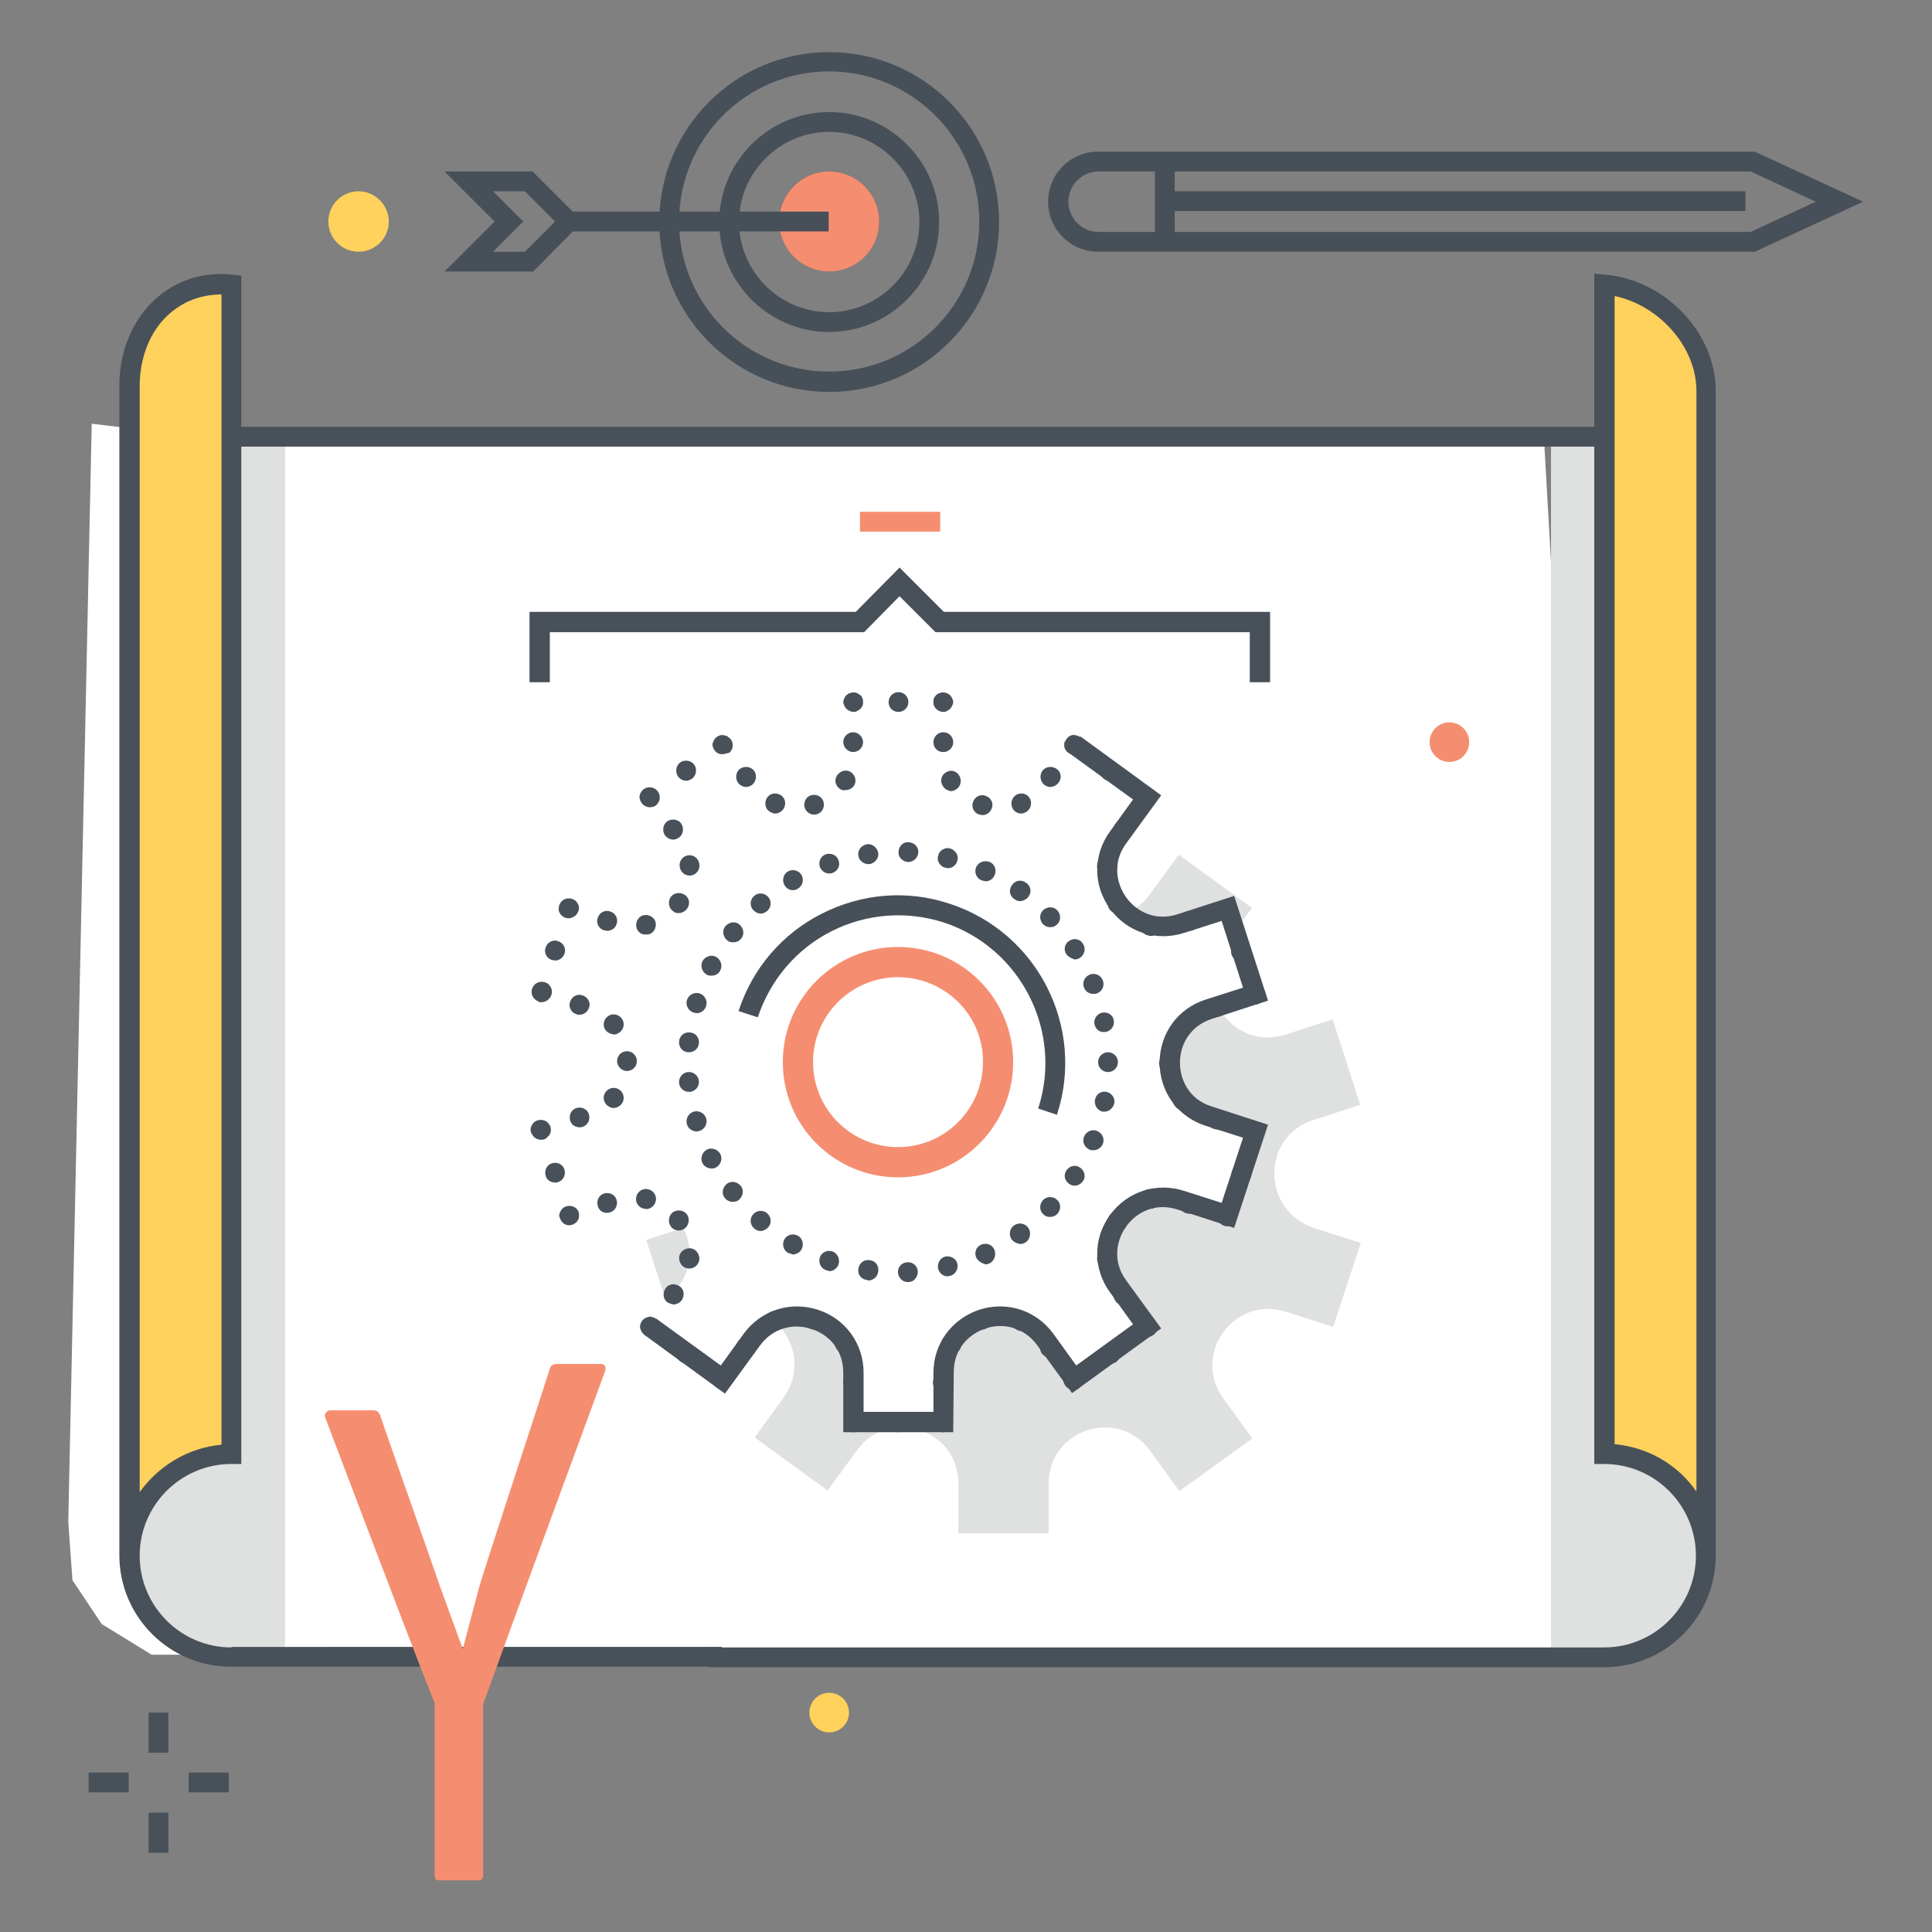 <?xml version="1.0" encoding="utf-8"?>
<!-- Generator: Adobe Illustrator 21.0.0, SVG Export Plug-In . SVG Version: 6.00 Build 0)  -->
<svg version="1.1" id="katman_1" xmlns="http://www.w3.org/2000/svg" xmlns:xlink="http://www.w3.org/1999/xlink" x="0px" y="0px"
	 viewBox="0 0 370.7 370.7" style="enable-background:new 0 0 370.7 370.7;" xml:space="preserve">
<rect x="0" y="0" width="370.7" height="370.7" fill="#808080" stroke="none"/>
<style type="text/css">
	.st0{fill:#FFFFFF;}
	.st1{fill:#F7F7F7;}
	.st2{opacity:0.6;}
	.st3{fill:none;stroke:#E2E2E2;stroke-width:2;stroke-miterlimit:10;}
	.st4{opacity:0.57;}
	.st5{fill:none;stroke:#E2E2E2;stroke-width:2;stroke-linecap:round;stroke-miterlimit:10;}
	.st6{fill:#E2E2E2;}
	.st7{fill:none;stroke:#EFEFEF;stroke-width:1.514;stroke-miterlimit:10;}
	.st8{fill:#5CC67B;}
	.st9{fill:none;stroke:#59BE77;stroke-width:2;stroke-miterlimit:10;}
	.st10{fill:#59BE77;}
	.st11{fill:#FFD15D;}
	.st12{fill:#DEDEDD;}
	.st13{fill:#17A05E;}
	.st14{fill:#475059;}
	.st15{fill:#48515A;}
	.st16{fill:#C5D8DE;}
	.st17{fill:#41464B;}
	.st18{fill:#AFAFAF;}
	.st19{fill:#F58E70;}
	.st20{fill:#5FE0ED;}
	.st21{fill:#E6E9EE;}
	.st22{fill:#FF7058;}
	.st23{fill:#84DBFF;}
	.st24{fill:#FFD05B;}
	.st25{fill:#4CDBC4;}
	.st26{fill:#DFE0E0;}
	.st27{fill:#CED5E0;}
	.st28{fill:#231F20;}
	.st29{fill:#FFFFFF;stroke:#231F20;stroke-width:1.5;stroke-linecap:round;stroke-linejoin:round;stroke-miterlimit:10;}
	.st30{fill:#2E2E2E;}
</style>
<g>
	<g>
		<polygon class="st0" points="34.2,83.3 296.2,83.3 307.1,274.4 314.5,285.8 317.1,299.3 309.3,313.9 296.9,317.5 29.1,317.5 
			19.5,311.6 13.9,303.2 13.1,292 17.6,81.3 		"/>
		<g>
			<g>
				<g>
					<path class="st26" d="M307.1,83.8l0.8,1.4V279c10.8,0,19.5,8.7,19.5,19.5s-8.7,19.5-19.5,19.5h-10.3V83.8H307.1z"/>
					<path class="st26" d="M45.2,83.8l-0.8,1.4V279c-10.8,0-19.5,8.7-19.5,19.5S33.6,318,44.4,318h10.3V83.8H45.2z"/>
					<path class="st11" d="M308.2,54.6c10.9,0,19.8,10,19.8,20.8v224.4c0-10.1-9.6-19.8-19.8-20.7V54.6z"/>
					<path class="st11" d="M45.2,54.6C34.2,54.6,24,63.3,24,74.1v224.4c0-10.1,10.9-18.5,21.1-19.4V54.6z"/>
					<path class="st15" d="M307.2,85.7h-262c-1.1,0-1.9-0.9-1.9-1.9c0-1.1,0.9-1.9,1.9-1.9h262c1.1,0,1.9,0.9,1.9,1.9
						C309.1,84.9,308.3,85.7,307.2,85.7"/>
					<path class="st15" d="M44.4,316.1c-9.7,0-17.6-7.9-17.6-17.6s7.9-17.6,17.6-17.6h1.9v-228l-1.7-0.2c-5.7-0.6-10.8,1.1-14.8,4.7
						c-4.4,4-6.9,10-6.9,16.6v224.4c0,11.8,9.6,21.4,21.4,21.4h94.2v-3.8H44.4z M26.8,74.1c0-5.5,2-10.6,5.6-13.8
						c2.8-2.5,6.2-3.8,10.1-3.8v220.7c-6.5,0.6-12.1,4.1-15.7,9.1V74.1z"/>
					<path class="st15" d="M308,52.7l-2.1-0.2v228.4h1.9c9.7,0,17.6,7.9,17.6,17.6c0,9.7-7.9,17.6-17.6,17.6H135.9v3.8h171.9
						c11.8,0,21.4-9.6,21.4-21.4V75.1C329.3,64,319.6,53.7,308,52.7 M325.5,286.2c-3.5-5.1-9.2-8.5-15.7-9.1V56.8
						c8.6,1.8,15.7,9.8,15.7,18.2V286.2z"/>
					<rect x="28.5" y="328.6" class="st15" width="3.8" height="7.7"/>
					<rect x="28.5" y="347.8" class="st15" width="3.8" height="7.7"/>
					<rect x="36.2" y="340.1" class="st15" width="7.7" height="3.8"/>
					<rect x="17" y="340.1" class="st15" width="7.7" height="3.8"/>
					<path class="st11" d="M74.6,42.5c0,3.2-2.6,5.8-5.8,5.8s-5.8-2.6-5.8-5.8c0-3.2,2.6-5.8,5.8-5.8S74.6,39.4,74.6,42.5"/>
					<path class="st11" d="M162.9,328.6c0,2.1-1.7,3.8-3.8,3.8c-2.1,0-3.8-1.7-3.8-3.8s1.7-3.8,3.8-3.8
						C161.2,324.8,162.9,326.5,162.9,328.6"/>
					<path class="st14" d="M159.1,75.2c-18,0-32.6-14.6-32.6-32.6s14.6-32.6,32.6-32.6s32.6,14.6,32.6,32.6S177.1,75.2,159.1,75.2
						 M159.1,13.7c-15.9,0-28.8,12.9-28.8,28.8s12.9,28.8,28.8,28.8s28.8-12.9,28.8-28.8S174.9,13.7,159.1,13.7 M159.1,63.7
						c-11.6,0-21.1-9.5-21.1-21.1s9.5-21.1,21.1-21.1c11.6,0,21.1,9.5,21.1,21.1S170.7,63.7,159.1,63.7 M159.1,25.3
						c-9.5,0-17.3,7.8-17.3,17.3s7.8,17.3,17.3,17.3c9.5,0,17.3-7.8,17.3-17.3S168.6,25.3,159.1,25.3"/>
					<path class="st14" d="M159.1,52.1c-5.3,0-9.6-4.3-9.6-9.6s4.3-9.6,9.6-9.6c5.3,0,9.6,4.3,9.6,9.6S164.4,52.1,159.1,52.1
						 M159.1,36.8c-3.2,0-5.8,2.6-5.8,5.8s2.6,5.8,5.8,5.8c3.2,0,5.8-2.6,5.8-5.8S162.2,36.8,159.1,36.8"/>
					<path class="st19" d="M159.1,34.9c-4.2,0-7.7,3.4-7.7,7.7s3.4,7.7,7.7,7.7s7.7-3.4,7.7-7.7S163.3,34.9,159.1,34.9"/>
					<path class="st19" d="M159.1,52.1c-5.3,0-9.6-4.3-9.6-9.6s4.3-9.6,9.6-9.6c5.3,0,9.6,4.3,9.6,9.6S164.4,52.1,159.1,52.1
						 M159.1,36.8c-3.2,0-5.8,2.6-5.8,5.8s2.6,5.8,5.8,5.8c3.2,0,5.8-2.6,5.8-5.8S162.2,36.8,159.1,36.8"/>
					<rect x="107.2" y="40.6" class="st14" width="51.8" height="3.8"/>
					<path class="st14" d="M102.3,52.1H85.3l9.6-9.6l-9.6-9.6h16.9l9.6,9.6L102.3,52.1z M94.6,48.3h6.1l5.8-5.8l-5.8-5.8h-6.1
						l5.8,5.8L94.6,48.3z"/>
					<path class="st14" d="M336.7,48.3h-126c-5.3,0-9.6-4.3-9.6-9.6s4.3-9.6,9.6-9.6h126l20.8,9.6L336.7,48.3z M210.8,32.9
						c-3.2,0-5.8,2.6-5.8,5.8s2.6,5.8,5.8,5.8h125.1l12.5-5.8l-12.5-5.8H210.8z"/>
					<rect x="221.6" y="31.8" class="st14" width="3.8" height="14.6"/>
					<rect x="223.5" y="36.7" class="st14" width="111.4" height="3.8"/>
					<path class="st26" d="M226.5,177.3l9-2.9l1.4,4.3l3.3-4.5l-14-10.2l-5.6,7.6c-1.2,1.7-2.8,2.9-4.4,3.6
						C218.8,177.5,222.5,178.6,226.5,177.3"/>
					<path class="st26" d="M131.1,235.6l-7.1,2.3l3.9,12.1l2.3-3.2C132.9,243.2,132.8,239,131.1,235.6"/>
					<path class="st26" d="M252,214.9l9-2.9l-5.3-16.4l-9,2.9c-5.6,1.8-10.7-1-12.9-5.3l-1.9,0.6c-9.9,3.2-10,17.3,0,20.5l9,2.9
						l-5.3,16.1l-9-2.9c-9.9-3.2-18.2,8.1-12.1,16.6l5.6,7.7l-14,10.1l-5.6-7.7c-6.1-8.5-19.5-4.1-19.5,6.3l0,9.5l-17.3,0l0-9.5
						c0-8.4-8.5-12.8-15.1-9.9c3.9,3.4,5.4,9.5,1.8,14.6l-5.6,7.7l14,10.2l5.6-7.7c6.2-8.5,19.5-4.1,19.5,6.4l0,9.5l17.3,0l0-9.5
						c0-10.5,13.4-14.8,19.5-6.3l5.6,7.7l14-10.1l-5.6-7.7c-6.1-8.5,2.1-19.8,12.1-16.6l9,2.9l5.3-16.1l-9-2.9
						C242,232.2,242,218.1,252,214.9"/>
					<path class="st14" d="M202.8,213.9l-3.6-1.2c4.8-14.8-3.3-30.8-18.1-35.7c-7.2-2.3-14.9-1.7-21.6,1.7
						c-6.7,3.4-11.7,9.3-14.1,16.5l-3.7-1.2c2.7-8.2,8.3-14.8,16-18.7c7.7-3.9,16.4-4.6,24.5-1.9
						C199.1,178.9,208.3,197.1,202.8,213.9"/>
					<path class="st19" d="M172.3,225.9c-12.2,0-22.1-9.9-22.1-22.1s9.9-22.1,22.1-22.1s22.1,9.9,22.1,22.1S184.5,225.9,172.3,225.9
						 M172.3,187.5c-9,0-16.3,7.3-16.3,16.3c0,9,7.3,16.3,16.3,16.3c9,0,16.3-7.3,16.3-16.3C188.7,194.8,181.3,187.5,172.3,187.5"/>
					<path class="st15" d="M172.3,244.2c-0.1-1.1,0.8-2,1.8-2c1.1-0.1,2,0.8,2,1.8c0,1.1-0.8,2-1.8,2h0c0,0-0.1,0-0.1,0
						C173.2,246,172.4,245.2,172.3,244.2 M166.3,245.6L166.3,245.6c-1.1-0.2-1.8-1.1-1.6-2.2c0.2-1.1,1.1-1.8,2.2-1.6
						c1.1,0.1,1.8,1.1,1.6,2.2c-0.1,1-1,1.7-1.9,1.7C166.5,245.6,166.4,245.6,166.3,245.6 M180,243.4c-0.2-1,0.4-2.1,1.4-2.3
						c1-0.2,2.1,0.4,2.3,1.4c0.2,1-0.4,2.1-1.4,2.3c-0.2,0-0.3,0.1-0.5,0.1C181,244.9,180.2,244.3,180,243.4 M158.5,243.7
						L158.5,243.7c-1-0.3-1.5-1.4-1.2-2.4c0.3-1,1.4-1.5,2.4-1.2c1,0.4,1.5,1.4,1.2,2.5c-0.3,0.8-1,1.3-1.8,1.3
						C158.9,243.8,158.7,243.8,158.5,243.7 M187.3,241.3c-0.4-1,0-2.1,1-2.5v0c1-0.4,2.1,0,2.5,1s0,2.1-0.9,2.6
						c-0.3,0.1-0.5,0.2-0.8,0.2C188.4,242.4,187.7,242,187.3,241.3 M151.2,240.4c-0.9-0.5-1.2-1.7-0.7-2.6c0.5-0.9,1.7-1.2,2.6-0.7
						c0.9,0.5,1.2,1.7,0.7,2.6c-0.3,0.6-1,1-1.7,1C151.9,240.6,151.5,240.5,151.2,240.4 M194.1,237.8c-0.6-0.9-0.4-2.1,0.5-2.7
						c0.9-0.6,2.1-0.4,2.7,0.5c0.6,0.8,0.4,2.1-0.4,2.7c-0.3,0.2-0.7,0.4-1.1,0.4C195.1,238.6,194.5,238.3,194.1,237.8 M144.7,235.7
						L144.7,235.7c-0.8-0.7-0.9-1.9-0.2-2.7c0.7-0.8,1.9-0.9,2.7-0.2c0.8,0.7,0.9,1.9,0.2,2.7c-0.4,0.4-0.9,0.7-1.5,0.7
						C145.5,236.2,145,236,144.7,235.7 M200.2,233c-0.8-0.7-0.8-1.9-0.1-2.7c0.7-0.8,2-0.8,2.7-0.1c0.8,0.7,0.8,1.9,0.1,2.7
						c-0.4,0.4-0.9,0.6-1.4,0.6C201,233.5,200.6,233.4,200.2,233 M139.1,229.9c-0.7-0.8-0.5-2,0.3-2.7c0.8-0.7,2-0.5,2.7,0.3
						c0.7,0.8,0.5,2-0.3,2.7c-0.3,0.3-0.8,0.4-1.2,0.4C140.1,230.6,139.5,230.4,139.1,229.9 M205.2,227.2c-0.9-0.6-1.2-1.7-0.6-2.6
						c0.6-0.9,1.7-1.2,2.6-0.6c0.9,0.6,1.2,1.8,0.6,2.6c-0.4,0.6-1,0.9-1.6,0.9C205.9,227.5,205.5,227.4,205.2,227.2 M134.8,223.2
						c-0.5-0.9-0.1-2.1,0.8-2.6c0.9-0.5,2.1-0.1,2.6,0.8c0.5,0.9,0.1,2.1-0.8,2.6c-0.3,0.2-0.6,0.2-0.9,0.2
						C135.8,224.2,135.1,223.8,134.8,223.2 M209.1,220.6c-1-0.4-1.5-1.5-1.1-2.5c0.4-1,1.5-1.5,2.5-1.1c1,0.4,1.5,1.5,1.1,2.5
						c-0.3,0.7-1,1.2-1.8,1.2C209.5,220.7,209.3,220.7,209.1,220.6 M131.8,215.7c-0.3-1,0.3-2.1,1.3-2.4c1-0.3,2.1,0.3,2.4,1.3
						c0.3,1-0.3,2.1-1.3,2.4c-0.2,0-0.3,0.1-0.5,0.1C132.8,217.1,132,216.5,131.8,215.7 M211.6,213.3c-1-0.2-1.7-1.2-1.5-2.3v0
						c0.2-1.1,1.2-1.7,2.2-1.5c1,0.2,1.7,1.2,1.5,2.2c-0.2,0.9-1,1.6-1.9,1.6C211.8,213.3,211.7,213.3,211.6,213.3 M130.3,207.8
						c-0.1-1.1,0.7-2,1.7-2.1c1.1-0.1,2,0.7,2.1,1.7c0.1,1.1-0.7,2-1.7,2.1h-0.2C131.2,209.5,130.4,208.8,130.3,207.8 M210.7,203.8
						L210.7,203.8c0-1.1,0.9-1.9,1.9-1.9c1.1,0,1.9,0.9,1.9,1.9c0,1.1-0.9,1.9-1.9,1.9C211.6,205.7,210.7,204.9,210.7,203.8
						 M132,201.9c-1.1-0.1-1.8-1-1.7-2.1c0.1-1.1,1-1.8,2.1-1.7c1.1,0.1,1.8,1,1.7,2.1c-0.1,1-0.9,1.7-1.9,1.7H132z M210,196.5
						c-0.2-1,0.5-2,1.5-2.2c1.1-0.2,2.1,0.5,2.2,1.5c0.2,1-0.5,2-1.5,2.2c-0.1,0-0.2,0-0.4,0C211,198.1,210.2,197.5,210,196.5
						 M133.1,194.3c-1-0.3-1.6-1.4-1.3-2.4c0.3-1,1.4-1.6,2.4-1.3c1,0.3,1.6,1.4,1.3,2.4c-0.2,0.8-1,1.4-1.8,1.4
						C133.5,194.4,133.3,194.3,133.1,194.3 M208,189.5c-0.4-1,0.1-2.1,1.1-2.5c1-0.4,2.1,0.1,2.5,1.1c0.4,1-0.1,2.1-1.1,2.5
						c-0.2,0.1-0.5,0.1-0.7,0.1C209,190.7,208.3,190.3,208,189.5 M135.6,187c-0.9-0.5-1.3-1.7-0.8-2.6c0.5-0.9,1.7-1.3,2.6-0.8
						c0.9,0.5,1.3,1.7,0.8,2.6c-0.3,0.7-1,1-1.7,1C136.2,187.2,135.9,187.2,135.6,187 M204.6,183.1c-0.6-0.9-0.3-2.1,0.6-2.6
						c0.9-0.6,2.1-0.3,2.6,0.6c0.6,0.9,0.3,2.1-0.6,2.7c-0.3,0.2-0.7,0.3-1,0.3C205.6,183.9,205,183.6,204.6,183.1 M139.5,180.4
						c-0.8-0.7-1-1.9-0.3-2.7c0.7-0.8,1.9-1,2.7-0.3c0.8,0.7,1,1.9,0.3,2.7c-0.4,0.5-0.9,0.7-1.5,0.7
						C140.2,180.8,139.8,180.7,139.5,180.4 M200.1,177.3c-0.7-0.8-0.7-2,0.1-2.7c0.8-0.7,2-0.7,2.7,0.1c0.7,0.8,0.7,2-0.1,2.7
						c-0.4,0.4-0.8,0.5-1.3,0.5C201,177.9,200.5,177.7,200.1,177.3 M144.5,174.6c-0.7-0.8-0.6-2,0.2-2.7c0.8-0.7,2-0.6,2.7,0.2
						s0.6,2-0.2,2.7c-0.4,0.3-0.8,0.5-1.2,0.5C145.4,175.3,144.9,175,144.5,174.6 M194.6,172.5L194.6,172.5
						c-0.9-0.6-1.1-1.8-0.4-2.7c0.6-0.9,1.8-1.1,2.7-0.4c0.9,0.6,1.1,1.8,0.4,2.7c-0.4,0.5-1,0.8-1.6,0.8
						C195.3,172.9,195,172.8,194.6,172.5 M150.5,169.8c-0.5-0.9-0.2-2.1,0.7-2.6c0.9-0.5,2.1-0.2,2.6,0.7c0.5,0.9,0.2,2.1-0.7,2.6
						c-0.3,0.2-0.6,0.3-1,0.3C151.5,170.8,150.9,170.5,150.5,169.8 M188.3,168.9c-1-0.4-1.4-1.6-1-2.5c0.4-1,1.6-1.4,2.6-1
						c1,0.4,1.4,1.6,0.9,2.6c-0.3,0.7-1,1.1-1.7,1.1C188.8,169,188.5,169,188.3,168.9 M157.3,166.3c-0.3-1,0.2-2.1,1.2-2.4
						c1-0.3,2.1,0.2,2.4,1.2c0.4,1-0.2,2.1-1.2,2.4c-0.2,0.1-0.4,0.1-0.6,0.1C158.3,167.6,157.6,167.1,157.3,166.3 M181.4,166.5
						c-1-0.2-1.7-1.3-1.4-2.3c0.2-1,1.3-1.7,2.3-1.4c1,0.3,1.7,1.3,1.4,2.3c-0.2,0.9-1,1.5-1.9,1.5
						C181.7,166.5,181.5,166.5,181.4,166.5 M164.7,164.2c-0.2-1.1,0.6-2,1.6-2.2c1-0.2,2,0.6,2.2,1.6c0.2,1-0.6,2-1.6,2.2
						c-0.1,0-0.2,0-0.3,0C165.7,165.8,164.8,165.1,164.7,164.2 M174.2,165.4c-1.1-0.1-1.9-1-1.8-2c0.1-1.1,0.9-1.9,2-1.8
						c1.1,0.1,1.9,1,1.8,2C176.1,164.6,175.3,165.4,174.2,165.4L174.2,165.4z"/>
					<path class="st15" d="M182.9,274.8l-21.1,0l0-11.4c0-4.8-3.2-7.5-6.1-8.4c-3-1-7.1-0.6-9.9,3.2l-6.7,9.2l-15.5-11.3l2.3-3.1
						l12.4,9l4.4-6.1c3.3-4.5,8.9-6.3,14.2-4.6c5.3,1.7,8.8,6.5,8.8,12.1l0,7.5l13.4,0l0-7.5c0-5.6,3.5-10.3,8.8-12.1
						c5.3-1.7,10.9,0.1,14.2,4.6l4.4,6.1l10.9-7.9l-4.4-6.1c-3.3-4.5-3.3-10.4,0-14.9c3.3-4.5,8.9-6.3,14.2-4.6l7.2,2.3l4.1-12.5
						l-7.2-2.3c-5.3-1.7-8.8-6.5-8.8-12.1c0-5.6,3.5-10.4,8.8-12.1l7.2-2.3l-4.1-12.8l-7.2,2.3c-5.3,1.7-10.9-0.1-14.2-4.6
						c-3.3-4.5-3.3-10.4,0-14.9l4.4-6.1l-12.4-9l2.3-3.1l15.5,11.3l-6.7,9.2c-2.8,3.8-1.8,7.9,0,10.4c1.8,2.5,5.4,4.7,9.9,3.2
						l10.8-3.5l6.5,20.1l-10.8,3.5c-4.5,1.5-6.1,5.3-6.1,8.4c0,3.1,1.6,7,6.1,8.4l10.8,3.5l-6.5,19.8l-10.8-3.5
						c-4.5-1.5-8.1,0.7-9.9,3.2s-2.8,6.6,0,10.4l6.7,9.2l-17.1,12.4l-6.7-9.2c-2.8-3.8-7-4.2-9.9-3.2c-3,1-6.1,3.7-6.1,8.4
						L182.9,274.8z"/>
					<path class="st15" d="M103.9,192.3c-0.3,0-0.5,0-0.7-0.2c-0.2-0.1-0.4-0.2-0.6-0.4c-0.4-0.4-0.6-0.8-0.6-1.4
						c0-0.5,0.2-1,0.6-1.4c0.7-0.7,2-0.7,2.7,0c0.4,0.4,0.6,0.9,0.6,1.4c0,0.5-0.2,1-0.6,1.4C104.9,192.1,104.4,192.3,103.9,192.3"
						/>
					<path class="st15" d="M109.4,215c-0.3-1,0.2-2.1,1.2-2.4c1-0.3,2.1,0.2,2.4,1.2c0.3,1-0.2,2.1-1.2,2.4
						c-0.2,0.1-0.4,0.1-0.6,0.1C110.4,216.3,109.6,215.8,109.4,215 M116.5,212.1c-0.8-0.7-0.9-1.9-0.2-2.7c0.7-0.8,1.9-0.9,2.7-0.2
						c0.8,0.7,0.9,1.9,0.2,2.7c-0.4,0.4-0.9,0.7-1.5,0.7C117.3,212.6,116.9,212.4,116.5,212.1 M118.4,203.6c0-1.1,0.9-1.9,1.9-1.9
						c1.1,0,1.9,0.9,1.9,1.9c0,1.1-0.9,1.9-1.9,1.9C119.3,205.5,118.4,204.6,118.4,203.6 M116.3,197.8L116.3,197.8
						c-0.7-0.8-0.6-2,0.2-2.7c0.8-0.7,2-0.6,2.7,0.2c0.7,0.8,0.6,2-0.2,2.7c-0.4,0.3-0.8,0.5-1.2,0.5
						C117.2,198.4,116.7,198.2,116.3,197.8 M110.6,194.6c-1-0.3-1.6-1.4-1.2-2.4c0.3-1,1.4-1.6,2.4-1.2c1,0.3,1.6,1.4,1.2,2.4
						c-0.3,0.8-1,1.3-1.8,1.3C111,194.7,110.8,194.7,110.6,194.6"/>
					<path class="st15" d="M103.8,218.7c-0.5,0-1-0.2-1.4-0.6c-0.3-0.4-0.6-0.8-0.6-1.3c0-0.5,0.2-1,0.6-1.4c0.7-0.7,2-0.7,2.7,0
						c0.4,0.4,0.6,0.8,0.6,1.4c0,0.5-0.2,1-0.6,1.3C104.8,218.5,104.4,218.7,103.8,218.7"/>
					<path class="st15" d="M104.7,225.6c-0.3-1,0.2-2.1,1.2-2.4c1-0.3,2.1,0.2,2.4,1.2c0.3,1-0.2,2.1-1.2,2.4
						c-0.2,0.1-0.4,0.1-0.6,0.1C105.7,226.9,104.9,226.4,104.7,225.6"/>
					<path class="st15" d="M109.2,235.1c-0.5,0-1-0.2-1.3-0.6c-0.2-0.2-0.3-0.4-0.4-0.6c-0.1-0.2-0.2-0.5-0.2-0.7
						c0-0.3,0.1-0.5,0.2-0.7c0.1-0.2,0.2-0.4,0.4-0.6c0.7-0.7,2-0.7,2.7,0c0.2,0.2,0.3,0.4,0.4,0.6c0.1,0.2,0.1,0.5,0.1,0.7
						c0,0.3,0,0.5-0.1,0.7c-0.1,0.2-0.2,0.4-0.4,0.6C110.2,234.9,109.7,235.1,109.2,235.1"/>
					<path class="st15" d="M128.1,249.9c-0.9-0.6-1-1.8-0.4-2.7c0.6-0.9,1.8-1,2.7-0.4c0.9,0.6,1,1.8,0.4,2.7
						c-0.4,0.5-1,0.8-1.6,0.8C128.8,250.2,128.4,250.1,128.1,249.9 M132.1,243.4c-1.1-0.1-1.8-1-1.8-2.1c0.1-1.1,1-1.8,2.1-1.8
						c1.1,0.1,1.8,1,1.8,2.1c-0.1,1-0.9,1.8-1.9,1.8H132.1z M128.7,235.3L128.7,235.3c-0.6-0.8-0.4-2.1,0.4-2.7
						c0.9-0.6,2.1-0.4,2.7,0.4c0.6,0.8,0.4,2.1-0.4,2.7c-0.3,0.2-0.7,0.4-1.1,0.4C129.6,236.1,129,235.8,128.7,235.3 M114.7,231.4
						c-0.3-1,0.2-2.1,1.2-2.4c1-0.3,2.1,0.2,2.4,1.2c0.3,1-0.2,2.1-1.2,2.4c-0.2,0.1-0.4,0.1-0.6,0.1
						C115.7,232.8,114.9,232.2,114.7,231.4 M123.5,231.9c-1-0.2-1.7-1.3-1.4-2.3c0.2-1,1.3-1.7,2.3-1.4c1,0.2,1.7,1.3,1.4,2.3
						c-0.2,0.9-1,1.5-1.9,1.5C123.8,231.9,123.7,231.9,123.5,231.9"/>
					<path class="st15" d="M124.7,256.5c-0.3,0-0.5-0.1-0.7-0.2c-0.2-0.1-0.4-0.2-0.6-0.4c-0.2-0.2-0.3-0.4-0.4-0.6
						c-0.1-0.2-0.2-0.5-0.2-0.7c0-0.5,0.2-1,0.6-1.4c0.1-0.1,0.2-0.2,0.3-0.2c0.1-0.1,0.2-0.1,0.3-0.2c0.1,0,0.2-0.1,0.4-0.1
						c0.2-0.1,0.5-0.1,0.7,0c0.1,0,0.2,0.1,0.4,0.1c0.1,0.1,0.2,0.1,0.3,0.2c0.1,0.1,0.2,0.1,0.3,0.2c0.4,0.4,0.6,0.9,0.6,1.4
						c0,0.2-0.1,0.5-0.2,0.7c-0.1,0.2-0.2,0.4-0.4,0.6C125.7,256.3,125.2,256.5,124.7,256.5"/>
					<path class="st15" d="M130.5,261.2c-0.8-0.6-1-1.8-0.4-2.7c0.6-0.8,1.8-1,2.7-0.4c0.9,0.6,1.1,1.8,0.4,2.7
						c-0.4,0.5-1,0.8-1.6,0.8C131.2,261.6,130.8,261.4,130.5,261.2"/>
					<path class="st15" d="M138.6,266.6c-0.5,0-1-0.2-1.4-0.6c-0.2-0.2-0.3-0.4-0.4-0.6c-0.1-0.2-0.1-0.5-0.1-0.7s0-0.5,0.1-0.7
						c0.1-0.2,0.2-0.4,0.4-0.6c0.2-0.2,0.4-0.3,0.6-0.4c0.7-0.3,1.6-0.1,2.1,0.4c0.2,0.2,0.3,0.4,0.4,0.6c0.1,0.2,0.2,0.5,0.2,0.7
						s-0.1,0.5-0.2,0.7c-0.1,0.2-0.2,0.4-0.4,0.6C139.6,266.4,139.1,266.6,138.6,266.6"/>
					<path class="st15" d="M163.7,267.1c-1.1,0-1.9-0.9-1.9-1.9c0-1.1,0.9-1.9,1.9-1.9s1.9,0.9,1.9,1.9
						C165.6,266.2,164.7,267.1,163.7,267.1 M142,260.1c-0.8-0.6-1-1.8-0.4-2.7c0.6-0.9,1.8-1.1,2.7-0.4c0.9,0.6,1,1.8,0.4,2.7
						c-0.4,0.5-1,0.8-1.6,0.8C142.7,260.4,142.3,260.3,142,260.1 M160.5,258.8c-0.6-0.9-0.3-2.1,0.6-2.6c0.9-0.6,2.1-0.3,2.6,0.7
						c0.5,0.9,0.2,2.1-0.7,2.6c-0.3,0.2-0.7,0.3-1,0.3C161.5,259.7,160.9,259.4,160.5,258.8 M146.9,254.2c-0.4-1,0-2.1,1-2.5
						c1-0.4,2.1,0.1,2.5,1c0.4,1,0,2.1-1,2.5c-0.2,0.1-0.5,0.2-0.7,0.2C148,255.3,147.2,254.9,146.9,254.2 M155.6,255
						c-1-0.3-1.6-1.4-1.2-2.4c0.3-1,1.4-1.6,2.4-1.2c1,0.3,1.6,1.4,1.2,2.4c-0.3,0.8-1,1.3-1.8,1.3C156,255.1,155.8,255,155.6,255"
						/>
					<path class="st15" d="M163.7,274.8c-0.3,0-0.5,0-0.7-0.1c-0.2-0.1-0.4-0.2-0.6-0.4c-0.2-0.2-0.3-0.4-0.4-0.6
						c-0.1-0.2-0.1-0.5-0.1-0.7c0-0.3,0-0.5,0.1-0.7c0.1-0.2,0.2-0.4,0.4-0.6c0.2-0.2,0.4-0.3,0.6-0.4c0.5-0.2,1-0.2,1.5,0
						c0.2,0.1,0.4,0.2,0.6,0.4c0.2,0.2,0.3,0.4,0.4,0.6c0.1,0.2,0.2,0.5,0.2,0.7c0,0.2-0.1,0.5-0.2,0.7c-0.1,0.2-0.2,0.4-0.4,0.6
						c-0.2,0.2-0.4,0.3-0.6,0.4C164.2,274.8,163.9,274.8,163.7,274.8"/>
					<path class="st15" d="M170.4,272.9c0-1.1,0.9-1.9,1.9-1.9c1.1,0,1.9,0.8,1.9,1.9c0,1.1-0.8,1.9-1.9,1.9
						C171.2,274.8,170.4,274,170.4,272.9"/>
					<path class="st15" d="M180.9,274.8c-0.2,0-0.5-0.1-0.7-0.2c-0.2-0.1-0.4-0.2-0.6-0.4c-0.2-0.2-0.3-0.4-0.4-0.6
						c-0.1-0.2-0.2-0.5-0.2-0.7c0-0.1,0-0.2,0-0.4c0-0.1,0.1-0.2,0.1-0.3c0-0.1,0.1-0.2,0.2-0.3l0.2-0.3c0.1-0.1,0.2-0.2,0.3-0.2
						c0.1-0.1,0.2-0.1,0.3-0.2c0.1,0,0.2-0.1,0.4-0.1c0.4-0.1,0.7,0,1.1,0.1c0.2,0.1,0.5,0.3,0.6,0.4c0.1,0.1,0.2,0.2,0.2,0.3
						c0.1,0.1,0.1,0.2,0.2,0.3c0.1,0.1,0.1,0.2,0.1,0.3c0,0.1,0,0.2,0,0.4c0,0.2,0,0.5-0.1,0.7c-0.1,0.2-0.2,0.4-0.4,0.6
						c-0.2,0.2-0.4,0.3-0.6,0.4C181.4,274.8,181.2,274.8,180.9,274.8"/>
					<path class="st15" d="M180.9,267.2c-1.1,0-1.9-0.9-1.9-1.9c0-1.1,0.8-1.9,1.9-1.9c1.1,0,1.9,0.9,1.9,1.9
						C182.9,266.3,182,267.2,180.9,267.2L180.9,267.2z M199.9,259.7c-0.6-0.9-0.4-2.1,0.4-2.7c0.9-0.6,2.1-0.4,2.7,0.4
						c0.6,0.9,0.4,2.1-0.4,2.7c-0.3,0.3-0.7,0.4-1.1,0.4C200.9,260.5,200.3,260.2,199.9,259.7 M181.5,259.5
						c-0.9-0.6-1.2-1.7-0.6-2.6c0.5-0.9,1.7-1.2,2.6-0.6c0.9,0.5,1.2,1.7,0.7,2.6c-0.4,0.6-1,0.9-1.7,0.9
						C182.1,259.7,181.8,259.7,181.5,259.5 M195.2,255.2c-1-0.4-1.4-1.5-1-2.5c0.4-1,1.5-1.4,2.5-1c1,0.4,1.4,1.5,1,2.5
						c-0.3,0.7-1,1.2-1.8,1.2C195.7,255.4,195.4,255.3,195.2,255.2 M186.6,253.8c-0.3-1,0.2-2.1,1.2-2.4c1-0.3,2.1,0.2,2.4,1.2
						c0.3,1-0.2,2.1-1.2,2.4c-0.2,0.1-0.4,0.1-0.6,0.1C187.6,255.1,186.8,254.6,186.6,253.8"/>
					<path class="st15" d="M206,266.7c-0.5,0-1-0.2-1.4-0.6c-0.2-0.2-0.3-0.4-0.4-0.6c-0.1-0.2-0.2-0.5-0.2-0.7s0.1-0.5,0.2-0.7
						c0.1-0.2,0.2-0.4,0.4-0.6c0.2-0.2,0.4-0.3,0.6-0.4c0.5-0.2,1-0.2,1.5,0c0.2,0.1,0.5,0.2,0.6,0.4c0.2,0.2,0.3,0.4,0.4,0.6
						c0.1,0.2,0.2,0.5,0.2,0.7s0,0.5-0.2,0.7c-0.1,0.2-0.2,0.4-0.4,0.6C207,266.5,206.5,266.7,206,266.7"/>
					<path class="st15" d="M211.5,260.9c-0.6-0.9-0.4-2.1,0.4-2.7c0.8-0.6,2.1-0.4,2.7,0.4c0.6,0.9,0.4,2.1-0.4,2.7
						c-0.3,0.2-0.7,0.4-1.1,0.4C212.4,261.6,211.8,261.4,211.5,260.9"/>
					<path class="st15" d="M220,256.6c-0.5,0-1-0.2-1.3-0.6c-0.2-0.2-0.3-0.4-0.4-0.6c-0.1-0.2-0.2-0.5-0.2-0.7c0-0.5,0.2-1,0.6-1.4
						c0.2-0.2,0.4-0.3,0.6-0.4c0.5-0.2,1-0.2,1.5,0c0.2,0.1,0.4,0.2,0.6,0.4c0.4,0.4,0.6,0.9,0.6,1.4c0,0.2,0,0.5-0.1,0.7
						c-0.1,0.2-0.2,0.4-0.4,0.6C221,256.4,220.5,256.6,220,256.6"/>
					<path class="st15" d="M214,249.6c-0.6-0.9-0.4-2.1,0.4-2.7c0.8-0.6,2.1-0.4,2.7,0.4c0.6,0.9,0.4,2.1-0.4,2.7
						c-0.3,0.2-0.7,0.4-1.1,0.4C214.9,250.4,214.3,250.1,214,249.6 M210.5,241.7c-0.1-1.1,0.7-2,1.7-2.1c1.1-0.1,2,0.7,2.1,1.7
						c0.1,1.1-0.7,2-1.8,2.1h-0.2C211.4,243.5,210.6,242.7,210.5,241.7 M213.3,235.9c-0.9-0.6-1-1.8-0.4-2.7
						c0.6-0.9,1.8-1.1,2.7-0.4c0.8,0.6,1,1.8,0.4,2.7c-0.4,0.5-1,0.8-1.6,0.8C214.1,236.2,213.7,236.1,213.3,235.9 M227.6,232.8
						c-1-0.3-1.6-1.4-1.2-2.4c0.3-1,1.4-1.6,2.4-1.2c1,0.3,1.6,1.4,1.2,2.4c-0.3,0.8-1,1.3-1.8,1.3
						C228,232.9,227.8,232.8,227.6,232.8 M218.8,230.5c-0.2-1,0.4-2.1,1.4-2.3s2.1,0.4,2.3,1.4c0.2,1-0.4,2.1-1.4,2.3
						c-0.1,0-0.3,0-0.4,0C219.8,232,219,231.4,218.8,230.5"/>
					<path class="st15" d="M235.5,235.3c-0.5,0-1-0.2-1.4-0.6c-0.2-0.2-0.3-0.4-0.4-0.6c-0.1-0.2-0.2-0.5-0.2-0.7
						c0-0.2,0.1-0.5,0.2-0.7c0.1-0.2,0.2-0.4,0.4-0.6c0.2-0.2,0.4-0.3,0.6-0.4c0.7-0.3,1.6-0.1,2.1,0.4c0.2,0.2,0.3,0.4,0.4,0.6
						c0.1,0.2,0.2,0.5,0.2,0.7c0,0.3-0.1,0.5-0.2,0.7c-0.1,0.2-0.2,0.4-0.4,0.6c-0.2,0.2-0.4,0.3-0.6,0.4
						C236,235.2,235.8,235.3,235.5,235.3"/>
					<path class="st15" d="M237.6,227.1c-1-0.3-1.6-1.4-1.2-2.4c0.3-1,1.4-1.6,2.4-1.2c1,0.3,1.6,1.4,1.2,2.4
						c-0.3,0.8-1,1.3-1.8,1.3C238,227.2,237.8,227.1,237.6,227.1"/>
					<path class="st15" d="M240.8,219.1c-0.5,0-1-0.2-1.4-0.6c-0.4-0.4-0.6-0.8-0.6-1.3c0-0.3,0.1-0.5,0.2-0.7
						c0.1-0.2,0.2-0.4,0.4-0.6c0.7-0.7,2-0.7,2.7,0c0.2,0.2,0.3,0.4,0.4,0.6c0.1,0.2,0.2,0.5,0.2,0.7c0,0.5-0.2,1-0.6,1.3
						c-0.2,0.2-0.4,0.3-0.6,0.4S241,219.1,240.8,219.1"/>
					<path class="st15" d="M232.9,216.6c-1-0.3-1.6-1.4-1.2-2.4c0.3-1,1.4-1.6,2.4-1.2c1,0.3,1.6,1.4,1.2,2.4
						c-0.3,0.8-1,1.3-1.8,1.3C233.3,216.7,233.1,216.7,232.9,216.6 M225.5,212.3c-0.7-0.8-0.6-2,0.2-2.7c0.8-0.7,2-0.6,2.7,0.2
						c0.7,0.8,0.6,2-0.2,2.7c-0.4,0.3-0.8,0.5-1.2,0.5C226.4,213,225.9,212.8,225.5,212.3 M222.4,204c0-1.1,0.8-1.9,1.9-1.9
						c1.1,0,1.9,0.8,1.9,1.9c0,1.1-0.9,1.9-1.9,1.9C223.3,205.9,222.4,205.1,222.4,204 M225.7,198.4c-0.8-0.7-0.9-1.9-0.2-2.7
						c0.7-0.8,1.9-0.9,2.7-0.2c0.8,0.7,0.9,1.9,0.2,2.7c-0.4,0.4-0.9,0.7-1.5,0.7C226.5,198.9,226,198.7,225.7,198.4 M231.7,193.8
						c-0.3-1,0.2-2.1,1.2-2.4c1-0.3,2.1,0.2,2.4,1.2c0.3,1-0.2,2.1-1.2,2.4c-0.2,0.1-0.4,0.1-0.6,0.1
						C232.7,195.1,231.9,194.6,231.7,193.8"/>
					<path class="st15" d="M240.8,192.7c-0.2,0-0.5-0.1-0.7-0.2c-0.2-0.1-0.4-0.2-0.6-0.4c-0.4-0.3-0.6-0.8-0.6-1.3
						c0-0.5,0.2-1,0.6-1.4c0.5-0.5,1.4-0.7,2.1-0.4c0.2,0.1,0.4,0.2,0.6,0.4c0.4,0.4,0.6,0.9,0.6,1.4c0,0.2,0,0.5-0.1,0.7
						c-0.1,0.2-0.2,0.4-0.4,0.6c-0.2,0.2-0.4,0.3-0.6,0.4C241.3,192.7,241.1,192.7,240.8,192.7"/>
					<path class="st15" d="M236.3,183.2c-0.3-1,0.2-2.1,1.2-2.4c1-0.3,2.1,0.2,2.4,1.2c0.3,1-0.2,2.1-1.2,2.4
						c-0.2,0.1-0.4,0.1-0.6,0.1C237.4,184.5,236.6,184,236.3,183.2"/>
					<path class="st15" d="M235.5,176.3c-0.2,0-0.5-0.1-0.7-0.1c-0.2-0.1-0.4-0.2-0.6-0.4c-0.4-0.4-0.6-0.8-0.6-1.4
						c0-0.2,0.1-0.5,0.2-0.7c0.1-0.2,0.2-0.4,0.4-0.6c0.2-0.2,0.4-0.3,0.6-0.4c0.7-0.3,1.6-0.1,2.1,0.4c0.2,0.2,0.3,0.4,0.4,0.6
						c0.1,0.2,0.1,0.5,0.1,0.7s0,0.5-0.1,0.7c-0.1,0.2-0.2,0.4-0.4,0.6C236.5,176.1,236,176.3,235.5,176.3"/>
					<path class="st15" d="M220.3,179.5c-1-0.2-1.7-1.3-1.4-2.3c0.2-1,1.3-1.7,2.3-1.4c1,0.2,1.7,1.3,1.4,2.3
						c-0.2,0.9-1,1.5-1.9,1.5C220.5,179.5,220.4,179.5,220.3,179.5 M226.4,177.3c-0.3-1,0.2-2.1,1.2-2.4c1-0.3,2.1,0.2,2.4,1.2
						c0.3,1-0.2,2.1-1.2,2.4c-0.2,0.1-0.4,0.1-0.6,0.1C227.4,178.7,226.6,178.2,226.4,177.3 M212.9,174.5L212.9,174.5
						c-0.6-0.8-0.4-2.1,0.4-2.7c0.8-0.6,2.1-0.4,2.7,0.4c0.6,0.9,0.4,2.1-0.4,2.7c-0.3,0.2-0.7,0.4-1.1,0.4
						C213.9,175.3,213.3,175,212.9,174.5 M212.2,168.1c-1.1-0.1-1.8-1-1.7-2.1c0.1-1.1,1-1.8,2.1-1.7c1.1,0.1,1.8,1,1.8,2.1
						c-0.1,1-0.9,1.8-1.9,1.8H212.2z M214.4,160.8c-0.9-0.6-1.1-1.8-0.4-2.7c0.6-0.9,1.8-1.1,2.7-0.4c0.9,0.6,1.1,1.8,0.4,2.7
						c-0.4,0.5-1,0.8-1.6,0.8C215.1,161.2,214.7,161.1,214.4,160.8"/>
					<path class="st15" d="M220,155c-0.5,0-1-0.2-1.4-0.6c-0.4-0.4-0.6-0.9-0.6-1.4c0-0.5,0.2-1,0.6-1.4c0.2-0.2,0.4-0.3,0.6-0.4
						c0.5-0.2,1-0.2,1.5,0c0.2,0.1,0.4,0.2,0.6,0.4c0.2,0.2,0.3,0.4,0.4,0.6c0.1,0.2,0.2,0.5,0.2,0.7c0,0.2-0.1,0.5-0.2,0.7
						c-0.1,0.2-0.2,0.4-0.4,0.6c-0.2,0.2-0.4,0.3-0.6,0.4C220.5,154.9,220.3,155,220,155"/>
					<path class="st15" d="M211.9,149.5c-0.9-0.6-1.1-1.8-0.4-2.7c0.6-0.8,1.8-1,2.7-0.4c0.9,0.6,1.1,1.8,0.4,2.7
						c-0.4,0.5-1,0.8-1.6,0.8C212.7,149.9,212.3,149.8,211.9,149.5"/>
					<path class="st15" d="M206.1,144.8c-0.5,0-1-0.2-1.4-0.6c-0.2-0.2-0.3-0.4-0.4-0.6c-0.1-0.2-0.1-0.5-0.1-0.7
						c0-0.3,0-0.5,0.2-0.7c0.1-0.2,0.2-0.4,0.4-0.6c0.4-0.5,1.1-0.7,1.7-0.5c0.1,0,0.2,0.1,0.4,0.1c0.1,0.1,0.2,0.1,0.3,0.2
						c0.1,0.1,0.2,0.2,0.3,0.2c0.4,0.4,0.6,0.8,0.6,1.4c0,0.5-0.2,1-0.6,1.3c-0.2,0.2-0.4,0.3-0.6,0.4
						C206.6,144.8,206.3,144.8,206.1,144.8"/>
					<path class="st15" d="M187.9,156.3c-1-0.3-1.6-1.4-1.2-2.4c0.3-1,1.4-1.6,2.4-1.2c1,0.3,1.6,1.4,1.2,2.4
						c-0.3,0.8-1,1.3-1.8,1.3C188.3,156.4,188,156.3,187.9,156.3 M194.2,154.9c-0.4-1,0.1-2.1,1-2.5c1-0.4,2.1,0,2.5,1
						c0.4,1-0.1,2.1-1,2.5c-0.2,0.1-0.5,0.2-0.7,0.2C195.2,156.1,194.5,155.7,194.2,154.9 M180.9,150.8c-0.6-0.9-0.3-2.1,0.6-2.6
						c0.9-0.6,2.1-0.3,2.6,0.7c0.5,0.9,0.2,2.1-0.7,2.6c-0.3,0.2-0.7,0.3-1,0.3C181.9,151.7,181.2,151.4,180.9,150.8 M200.4,150.6
						c-0.8-0.6-1-1.8-0.4-2.7c0.6-0.8,1.8-1,2.7-0.4c0.9,0.6,1.1,1.8,0.4,2.7c-0.4,0.5-1,0.8-1.6,0.8
						C201.2,151,200.8,150.9,200.4,150.6 M179.1,142.4c0-1.1,0.9-1.9,1.9-1.9c1.1,0,1.9,0.9,1.9,1.9c0,1.1-0.9,1.9-1.9,1.9
						C179.9,144.3,179.1,143.5,179.1,142.4"/>
					<path class="st15" d="M181,136.6c-0.5,0-1-0.2-1.4-0.6c-0.2-0.2-0.3-0.4-0.4-0.6c-0.1-0.2-0.1-0.5-0.1-0.7c0-0.2,0-0.5,0.1-0.7
						c0.1-0.2,0.2-0.4,0.4-0.6c0.2-0.2,0.4-0.3,0.6-0.4c0.7-0.3,1.6-0.1,2.1,0.4c0.2,0.2,0.3,0.4,0.4,0.6c0.1,0.2,0.2,0.5,0.2,0.7
						c0,0.2-0.1,0.5-0.2,0.7c-0.1,0.2-0.2,0.4-0.4,0.6c-0.2,0.2-0.4,0.3-0.6,0.4C181.5,136.6,181.2,136.6,181,136.6"/>
					<path class="st15" d="M172.4,136.6c-1.1,0-1.9-0.8-1.9-1.9c0-1.1,0.9-1.9,1.9-1.9c1.1,0,1.9,0.9,1.9,1.9
						C174.3,135.8,173.4,136.6,172.4,136.6"/>
					<path class="st15" d="M163.7,136.6c-0.2,0-0.5-0.1-0.7-0.2c-0.2-0.1-0.4-0.2-0.6-0.4c-0.2-0.2-0.3-0.4-0.4-0.6
						c-0.1-0.2-0.2-0.5-0.2-0.7s0.1-0.5,0.2-0.7c0.1-0.2,0.2-0.5,0.4-0.6c0.5-0.5,1.4-0.7,2.1-0.4c0.2,0.1,0.4,0.3,0.6,0.4
						s0.3,0.4,0.4,0.6c0.1,0.2,0.1,0.5,0.1,0.7s0,0.5-0.1,0.7c-0.1,0.2-0.2,0.4-0.4,0.6c-0.2,0.2-0.4,0.3-0.6,0.4
						C164.2,136.6,164,136.6,163.7,136.6"/>
					<path class="st15" d="M154.4,155c-0.3-1,0.2-2.1,1.2-2.4c1-0.3,2.1,0.2,2.4,1.2c0.3,1-0.2,2.1-1.2,2.4
						c-0.2,0.1-0.4,0.1-0.6,0.1C155.4,156.3,154.7,155.8,154.4,155 M148,155.9c-1-0.4-1.4-1.5-1-2.5s1.5-1.4,2.5-1s1.4,1.5,1,2.5
						c-0.3,0.7-1,1.2-1.8,1.2C148.5,156.1,148.2,156,148,155.9 M161.2,151.4c-0.9-0.6-1.2-1.7-0.6-2.6c0.6-0.9,1.7-1.2,2.6-0.7
						c0.9,0.6,1.2,1.7,0.7,2.6c-0.4,0.6-1,0.9-1.7,0.9C161.9,151.7,161.5,151.6,161.2,151.4 M141.6,150.2c-0.6-0.9-0.4-2.1,0.4-2.7
						c0.9-0.6,2.1-0.4,2.7,0.4c0.6,0.8,0.4,2.1-0.4,2.7c-0.3,0.2-0.7,0.4-1.1,0.4C142.6,151,142,150.7,141.6,150.2 M161.8,142.4
						c0-1.1,0.9-1.9,1.9-1.9s1.9,0.9,1.9,1.9c0,1.1-0.9,1.9-1.9,1.9S161.8,143.4,161.8,142.4"/>
					<path class="st15" d="M138.6,144.7c-0.2,0-0.5,0-0.7-0.1c-0.2-0.1-0.4-0.2-0.6-0.4c-0.2-0.2-0.3-0.4-0.4-0.6
						c-0.1-0.2-0.2-0.5-0.2-0.7c0-0.2,0.1-0.5,0.2-0.7c0.1-0.2,0.2-0.4,0.4-0.6c0.2-0.2,0.4-0.3,0.6-0.4c0.3-0.2,0.7-0.2,1.1-0.1
						c0.1,0,0.2,0.1,0.4,0.1c0.1,0,0.2,0.1,0.3,0.2c0.1,0.1,0.2,0.2,0.3,0.2c0.4,0.4,0.6,0.9,0.6,1.4c0,0.5-0.2,1-0.6,1.4
						C139.6,144.5,139.1,144.7,138.6,144.7"/>
					<path class="st15" d="M130.1,149c-0.6-0.9-0.4-2.1,0.4-2.7c0.8-0.6,2.1-0.4,2.7,0.4c0.6,0.9,0.4,2.1-0.4,2.7
						c-0.3,0.2-0.7,0.4-1.1,0.4C131,149.8,130.5,149.5,130.1,149"/>
					<path class="st15" d="M124.7,154.9c-0.5,0-1-0.2-1.4-0.6c-0.2-0.2-0.3-0.4-0.4-0.6c-0.1-0.2-0.2-0.5-0.2-0.7
						c0-0.5,0.2-1,0.6-1.4c0.2-0.2,0.4-0.3,0.6-0.4c0.7-0.3,1.6-0.1,2.1,0.4c0.4,0.4,0.6,0.9,0.6,1.4c0,0.5-0.2,1-0.6,1.4
						c-0.2,0.2-0.4,0.3-0.6,0.4C125.2,154.8,124.9,154.9,124.7,154.9"/>
					<path class="st15" d="M122.1,177.9c-0.2-1,0.4-2.1,1.4-2.3c1-0.2,2.1,0.4,2.3,1.4c0.2,1-0.4,2.1-1.4,2.3c-0.2,0-0.3,0-0.5,0
						C123.1,179.4,122.3,178.8,122.1,177.9 M115.9,178.5c-1-0.3-1.6-1.4-1.2-2.4c0.3-1,1.4-1.6,2.4-1.2c1,0.3,1.6,1.4,1.2,2.4
						c-0.2,0.8-1,1.3-1.8,1.3C116.3,178.6,116.1,178.5,115.9,178.5 M129.1,174.8c-0.8-0.6-1-1.8-0.4-2.7c0.6-0.8,1.8-1,2.7-0.4
						c0.9,0.6,1.1,1.8,0.4,2.7c-0.4,0.5-1,0.8-1.6,0.8C129.8,175.2,129.4,175.1,129.1,174.8 M130.4,166.2L130.4,166.2
						c-0.1-1.1,0.7-2,1.7-2.1c1.1-0.1,2,0.7,2.1,1.8v0c0.1,1.1-0.7,2-1.7,2.1c-0.1,0-0.1,0-0.2,0C131.3,168,130.5,167.2,130.4,166.2
						 M127.6,160.3c-0.6-0.9-0.4-2.1,0.4-2.7c0.9-0.6,2.1-0.4,2.7,0.4c0.6,0.9,0.4,2.1-0.4,2.7c-0.3,0.2-0.7,0.4-1.1,0.4
						C128.6,161.1,128,160.8,127.6,160.3"/>
					<path class="st15" d="M109.1,176.2c-0.5,0-1-0.2-1.4-0.6c-0.2-0.2-0.3-0.4-0.4-0.6c-0.1-0.2-0.1-0.5-0.1-0.7
						c0-0.5,0.2-1,0.6-1.4c0.7-0.7,2-0.7,2.7,0c0.4,0.4,0.6,0.9,0.6,1.4c0,0.2-0.1,0.5-0.2,0.7c-0.1,0.2-0.2,0.4-0.4,0.6
						c-0.2,0.2-0.4,0.3-0.6,0.4C109.6,176.1,109.4,176.2,109.1,176.2"/>
					<path class="st15" d="M105.9,184.2c-1-0.3-1.6-1.4-1.2-2.4c0.3-1,1.4-1.6,2.4-1.2c1,0.3,1.6,1.4,1.2,2.4
						c-0.3,0.8-1,1.3-1.8,1.3C106.3,184.3,106.1,184.2,105.9,184.2"/>
					<polygon class="st15" points="243.7,130.9 239.8,130.9 239.8,121.3 179.5,121.3 172.6,114.4 165.8,121.3 105.5,121.3 
						105.5,130.9 101.6,130.9 101.6,117.4 164.2,117.4 172.6,108.9 181.1,117.4 243.7,117.4 					"/>
					<rect x="165" y="98.2" class="st19" width="15.4" height="3.8"/>
					<path class="st19" d="M281.9,142.4c0,2.1-1.7,3.8-3.8,3.8s-3.8-1.7-3.8-3.8c0-2.1,1.7-3.8,3.8-3.8S281.9,140.3,281.9,142.4"/>
				</g>
			</g>
		</g>
	</g>
	<path class="st19" d="M115.2,261.7h-8.4c-0.7,0-1.2,0.4-1.3,0.9c-0.1,0.5-12.6,38.5-13.5,41.7c-0.6,2.2-2.7,10.2-3.2,12.1
		l-4.3-11.8c-1.1-3.3-11.1-31.5-11.4-32.6c-0.2-0.6-0.4-1.4-1.5-1.4h-8.2c-0.8,0-1.3,0.9-1,1.4c0.2,0.4,15,39.8,21,54.8v33
		c0,0.6,0.2,1,0.8,1h7.7c0.5,0,0.8-0.4,0.8-1v-31.3V327c5-13.9,23.2-63.4,23.4-63.9C116.3,262.4,116.2,261.7,115.2,261.7z"/>
</g>
</svg>
